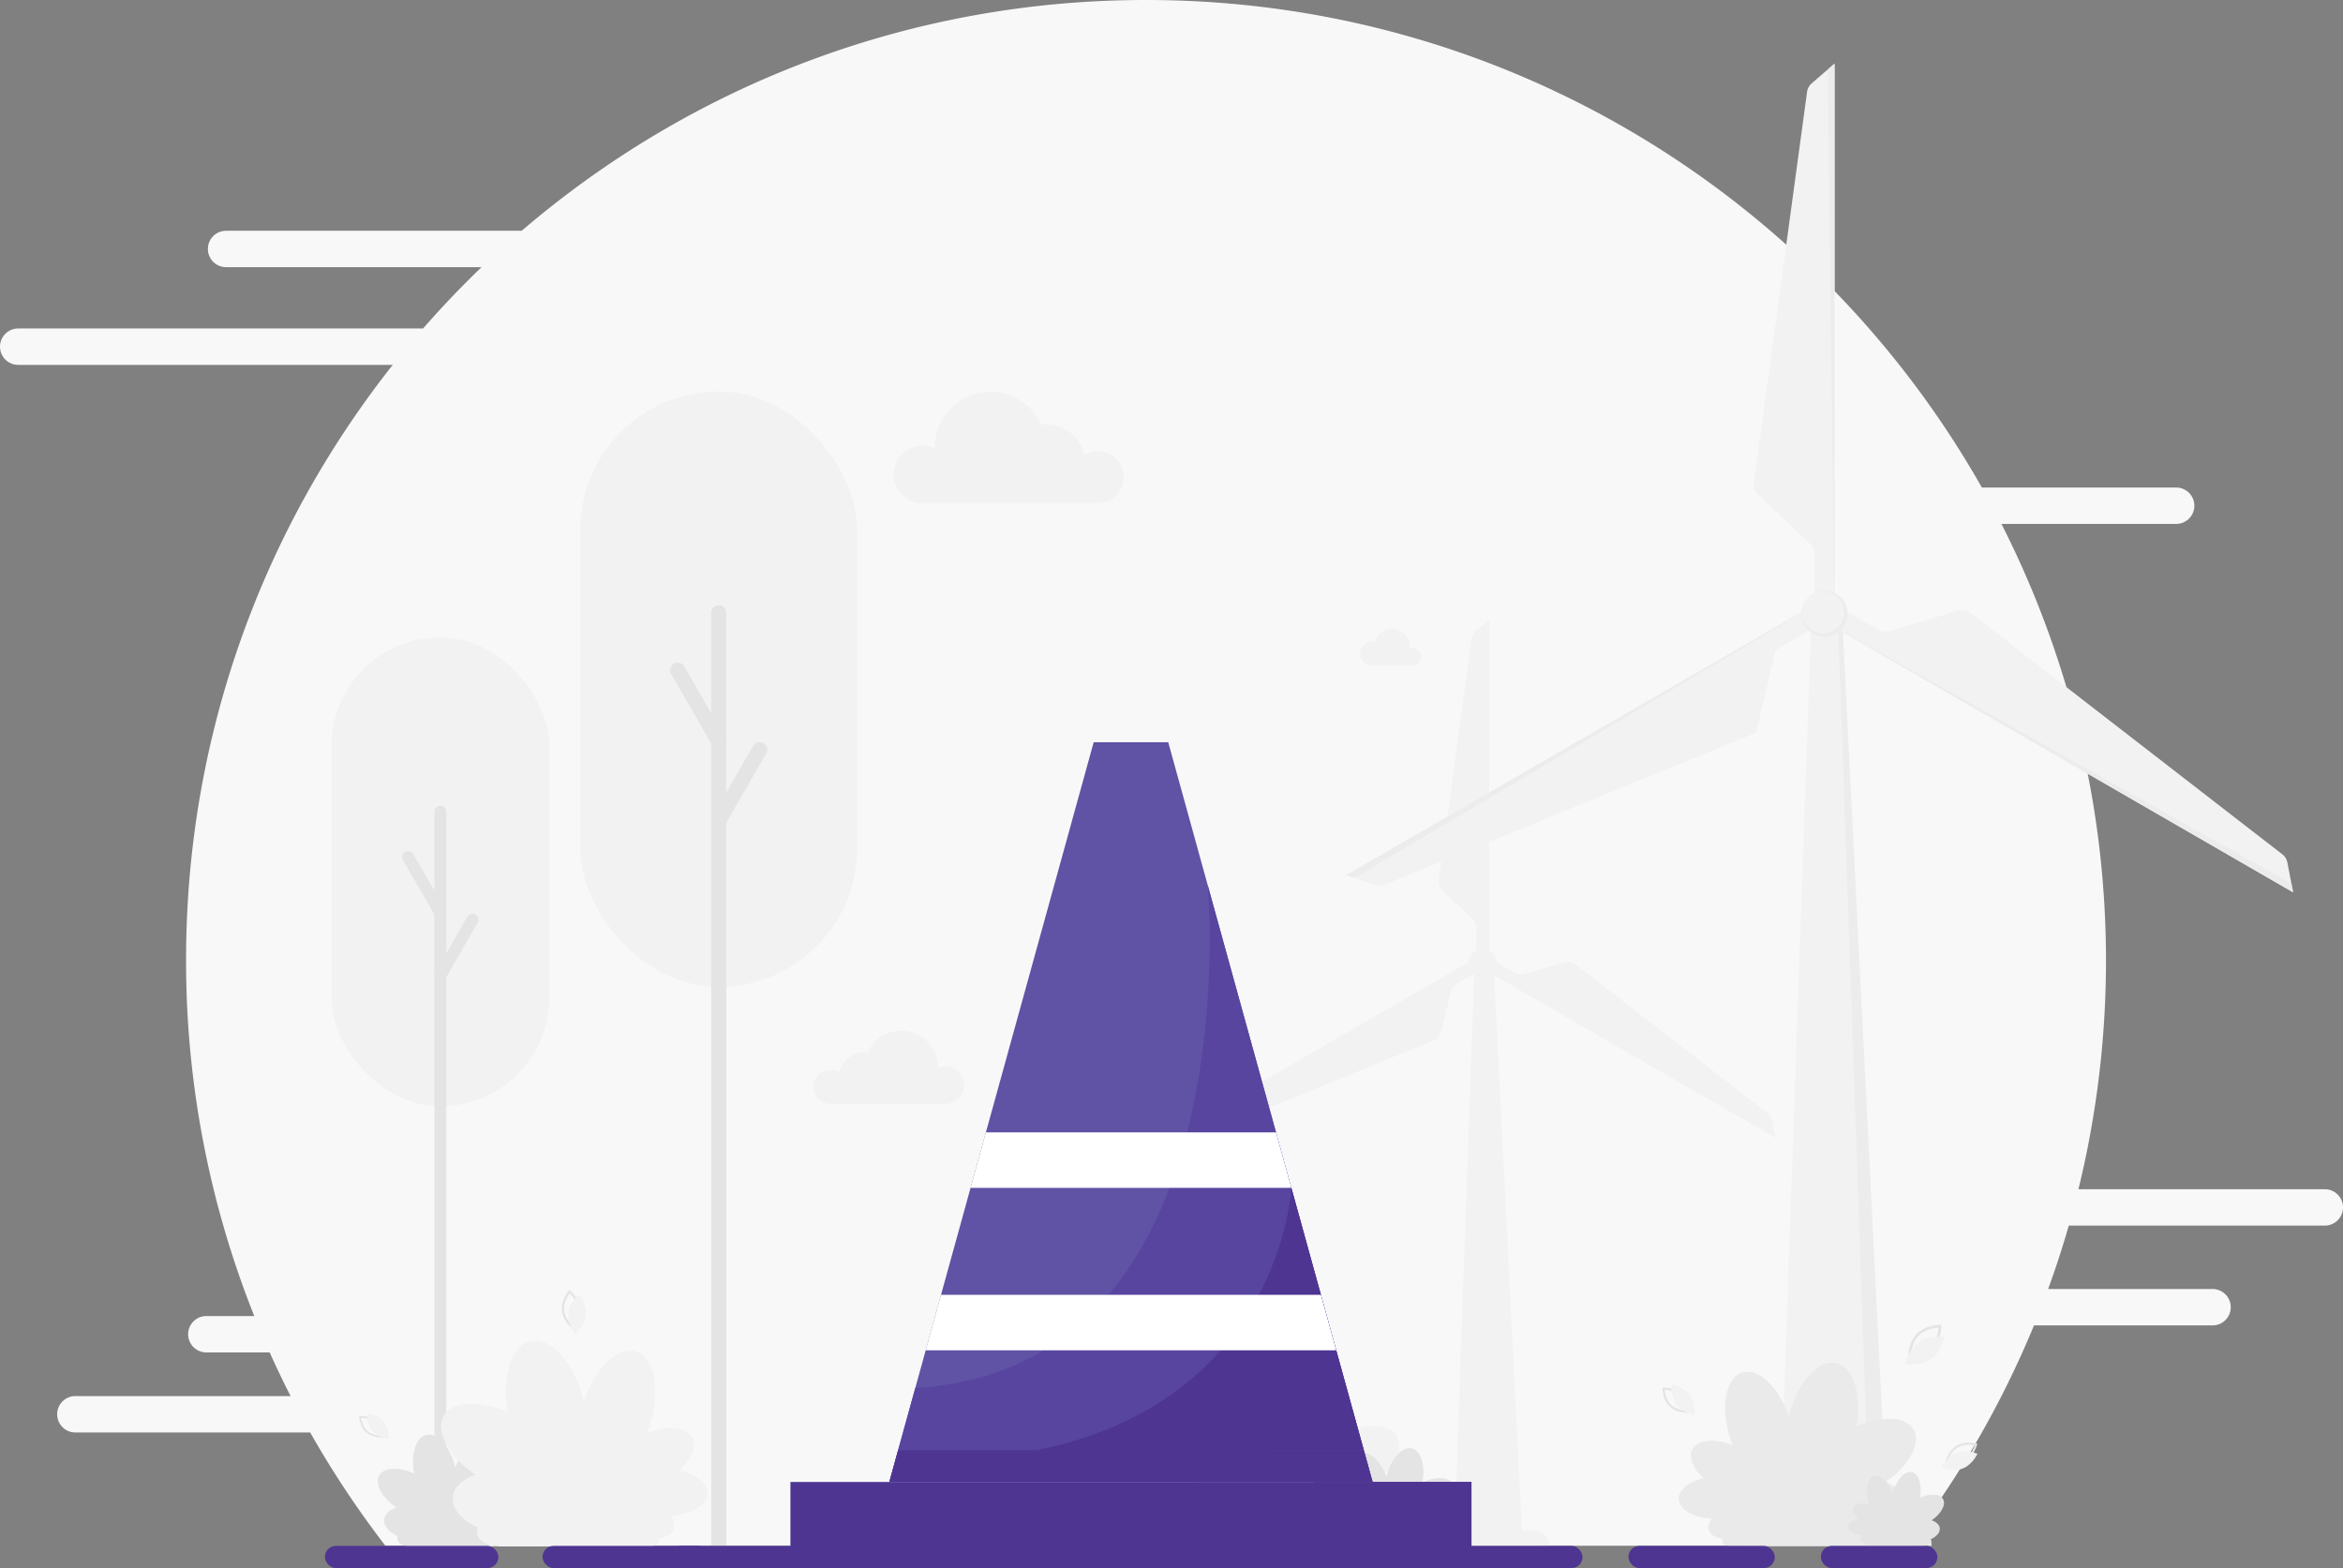 <svg xmlns="http://www.w3.org/2000/svg" viewBox="0 0 2254 1508.46"><rect x="0" y="0" width="2254" height="1508.46" fill="#808080" stroke="none"/><defs><style>.cls-1{fill:#f9f8f8;}.cls-2{fill:#f2f2f2;}.cls-3{fill:#ececec;}.cls-4{fill:#e4e4e4;}.cls-5{fill:#eaeaea;}.cls-6{fill:#6053a5;}.cls-7{fill:#5845a0;}.cls-8{fill:#4e3592;}.cls-9{fill:#fff;}</style></defs><g id="Layer_2" data-name="Layer 2"><g id="ëÎÓÈ_1" data-name="ëÎÓÈ 1"><path class="cls-1" d="M2236.5,1144h-237a927.12,927.12,0,0,0-74.08-640H2093.5a17.5,17.5,0,0,0,17.5-17.5h0a17.5,17.5,0,0,0-17.5-17.5H1906.58C1748,189,1447.3,0,1102.5,0,873.16,0,663.36,83.61,501.88,222H217.5A17.51,17.51,0,0,0,200,239.5h0A17.51,17.51,0,0,0,217.5,257H463.28Q433.84,285.25,407,316H17.5A17.51,17.51,0,0,0,0,333.5H0A17.51,17.51,0,0,0,17.5,351H377.84C253.34,508.38,179,707.25,179,923.5A921,921,0,0,0,244.61,1266H198.5a17.51,17.51,0,0,0-17.5,17.5h0a17.5,17.5,0,0,0,17.5,17.5h60.94q9.56,21.29,20.13,42H72.5A17.5,17.5,0,0,0,55,1360.5h0A17.5,17.5,0,0,0,72.5,1378H298.41a924,924,0,0,0,72.39,109H1834.2a922.61,922.61,0,0,0,122.54-212H2128.5a17.5,17.5,0,0,0,17.5-17.5h0a17.5,17.5,0,0,0-17.5-17.5H1970.32q11-30,19.87-61H2236.5a17.5,17.5,0,0,0,17.5-17.5h0A17.5,17.5,0,0,0,2236.5,1144Z"/><path class="cls-2" d="M1490.64,1487H1378.76a14.63,14.63,0,0,1,14.62-14.63H1476a14.63,14.63,0,0,1,14.63,14.63Z"/><polygon class="cls-2" points="1464.13 1472.32 1405.26 1472.32 1424.39 926.98 1437.25 935.52 1464.13 1472.32"/><path class="cls-2" d="M1482.31,1487H1370.43a14.63,14.63,0,0,1,14.63-14.63h82.63a14.63,14.63,0,0,1,14.62,14.63Z"/><path class="cls-2" d="M1426.37,931.8l281.51,162.53-3.07-16a13.23,13.23,0,0,0-4.89-7.95L1516,928a13.19,13.19,0,0,0-11.86-2.21l-36.9,11a13.18,13.18,0,0,1-10.38-1.22l-24.52-14.15Z"/><path class="cls-2" d="M1420.4,921.46,1138.89,1084l15.37,5.32a13.3,13.3,0,0,0,9.38-.25L1378.83,1001a13.27,13.27,0,0,0,7.89-9.22l8.88-37.4a13.3,13.3,0,0,1,6.28-8.43l24.49-14.14Z"/><path class="cls-2" d="M1432.34,921.46V596.4L1420,607.05a13.28,13.28,0,0,0-4.46,8.23L1384.24,845.7a13.27,13.27,0,0,0,4,11.41l28,26.42a13.25,13.25,0,0,1,4.15,9.63v28.3Z"/><polygon class="cls-2" points="1453.39 1472.32 1399.36 1472.32 1418.49 926.98 1434.26 926.98 1453.39 1472.32"/><circle class="cls-2" cx="1426.37" cy="926.98" r="13.84" transform="translate(196.48 2102.22) rotate(-76.72)"/><circle class="cls-2" cx="1425.43" cy="926.16" r="12.62"/><polygon class="cls-2" points="1143.88 1085.72 1412.81 926.16 1412.57 925.98 1138.89 1083.99 1143.88 1085.72"/><rect class="cls-2" x="1399.48" y="1468.78" width="53.91" height="3.54"/><polygon class="cls-2" points="1428.35 599.86 1432.05 914.75 1432.34 914.63 1432.34 596.4 1428.35 599.86"/><polygon class="cls-2" points="1706.88 1089.14 1434.24 936.02 1434.2 936.32 1707.88 1094.33 1706.88 1089.14"/><path class="cls-3" d="M1858.19,1487H1679.08a23.42,23.42,0,0,1,23.42-23.42h132.28a23.41,23.41,0,0,1,23.41,23.42Z"/><polygon class="cls-3" points="1815.77 1463.53 1721.51 1463.53 1752.14 590.45 1772.73 604.13 1815.77 1463.53"/><path class="cls-2" d="M1844.87,1487H1665.76a23.41,23.41,0,0,1,23.41-23.42h132.28a23.42,23.42,0,0,1,23.42,23.42Z"/><path class="cls-2" d="M1755.31,598.17,2206,858.38l-5.49-28.56a13.19,13.19,0,0,0-4.89-8l-300-232.25a13.22,13.22,0,0,0-11.88-2.21l-66.24,19.79a13.25,13.25,0,0,1-10.39-1.21l-42.22-24.38Z"/><path class="cls-2" d="M1745.75,581.61,1295.06,841.82l27.47,9.52a13.27,13.27,0,0,0,9.35-.26L1689.3,704.81l18.86-79.42,47.15-27.22Z"/><path class="cls-2" d="M1764.86,581.61V61.2l-22,19a13.19,13.19,0,0,0-4.45,8.23l-51.12,375.92a13.28,13.28,0,0,0,4,11.42l50.24,47.45a13.24,13.24,0,0,1,4.16,9.63v48.73Z"/><polygon class="cls-2" points="1798.57 1463.53 1712.06 1463.53 1742.69 590.45 1767.93 590.45 1798.57 1463.53"/><circle class="cls-3" cx="1755.31" cy="590.45" r="22.15" transform="translate(538.08 1986.19) rotate(-67.5)"/><circle class="cls-2" cx="1753.8" cy="589.15" r="20.2" transform="translate(538.35 1983.99) rotate(-67.5)"/><polygon class="cls-3" points="1303.05 844.59 1733.6 589.15 1733.21 588.85 1295.06 841.82 1303.05 844.59"/><rect class="cls-3" x="1712.26" y="1457.86" width="86.31" height="5.67"/><polygon class="cls-3" points="1758.48 66.75 1764.41 570.87 1764.86 570.69 1764.86 61.2 1758.48 66.75"/><polygon class="cls-3" points="2204.4 850.07 1767.91 604.93 1767.85 605.41 2206 858.38 2204.4 850.07"/><rect class="cls-2" x="318.78" y="613.15" width="209.71" height="451.08" rx="104.86"/><path class="cls-4" d="M429.36,1487.47H417.92V780.86a5.72,5.72,0,0,1,5.72-5.72h0a5.72,5.72,0,0,1,5.72,5.72Z"/><path class="cls-4" d="M429.36,876.63l-31.81-55.1a5.72,5.72,0,0,0-9.91,5.72l31.81,55.1Z"/><path class="cls-4" d="M427.82,942.53l31.81-55.1a5.72,5.72,0,0,0-9.9-5.72l-31.81,55.1Z"/><rect class="cls-2" x="558.25" y="376.57" width="266.3" height="572.81" rx="133.15"/><path class="cls-4" d="M698.66,1486.83H684.14V589.54a7.27,7.27,0,0,1,7.26-7.27h0a7.27,7.27,0,0,1,7.26,7.27Z"/><path class="cls-4" d="M698.66,711.15l-40.39-70a7.26,7.26,0,1,0-12.58,7.26l40.39,70Z"/><path class="cls-4" d="M696.72,794.84l40.39-70a7.26,7.26,0,1,0-12.58-7.26l-40.39,70Z"/><path class="cls-4" d="M488.32,1447.81c6.11-5.74,8.9-12.29,6.49-16.91-3-5.71-13-6.59-23.61-2.57.54-1.38,1.05-2.81,1.51-4.28,5.68-18.13,2.43-35.29-7.24-38.32-9.44-3-21.5,8.61-27.36,26-4.85-19.91-17.32-33.94-28-31.43-10.07,2.37-15,18.57-11.76,37.14-14.74-6.51-29-6-33.5,1.85-4.69,8.13,2.62,21.32,16.54,30.94-6.6,2.21-11.14,6.26-11.76,11.33-.76,6.24,4.58,12.38,13.06,16.18a6.07,6.07,0,0,0-.32,3.6c.89,3.76,5.65,6.08,11.88,6.33v0H473.9v-.07c1.53-.2,2.68-.85,3.07-1.89a2.79,2.79,0,0,0-.26-2.26c4.14-.4,7.25-2,8.28-4.77.79-2.13.19-4.59-1.46-7,10.75-.72,19-5.43,19.28-11.49C503,1454.85,497,1450,488.32,1447.81Z"/><path class="cls-2" d="M653.89,1414.38c11.24-10.57,16.38-22.62,12-31.11-5.49-10.51-23.84-12.12-43.43-4.72q1.5-3.83,2.78-7.89c10.44-33.34,4.48-64.88-13.32-70.45-17.35-5.44-39.53,15.82-50.31,47.77-8.93-36.62-31.85-62.43-51.5-57.8-18.51,4.35-27.57,34.14-21.62,68.29-27.11-12-53.27-11-61.6,3.42-8.63,14.94,4.81,39.21,30.42,56.89-12.14,4.07-20.49,11.51-21.63,20.84-1.41,11.47,8.42,22.77,24,29.75a11.12,11.12,0,0,0-.58,6.63c1.62,6.91,10.38,11.18,21.83,11.63v0H627.38v-.13c2.82-.37,4.92-1.56,5.64-3.47a5.07,5.07,0,0,0-.48-4.16c7.62-.74,13.35-3.75,15.23-8.78,1.46-3.91.36-8.44-2.68-12.87,19.78-1.33,35-10,35.46-21.14C681,1427.31,669.89,1418.43,653.89,1414.38Z"/><path class="cls-5" d="M1638.67,1421.92c-10-9.4-14.58-20.14-10.63-27.7,4.88-9.35,21.22-10.78,38.67-4.2q-1.34-3.4-2.48-7c-9.29-29.69-4-57.78,11.86-62.74,15.45-4.84,35.2,14.09,44.8,42.54,7.95-32.6,28.36-55.59,45.86-51.47,16.48,3.87,24.55,30.4,19.25,60.81,24.14-10.66,47.44-9.81,54.86,3,7.68,13.31-4.29,34.92-27.09,50.66,10.81,3.63,18.24,10.25,19.26,18.56,1.25,10.21-7.5,20.28-21.38,26.49a9.89,9.89,0,0,1,.52,5.9c-1.45,6.16-9.25,10-19.45,10.36v0H1662.29v-.11c-2.52-.33-4.39-1.38-5-3.09a4.59,4.59,0,0,1,.42-3.71c-6.77-.65-11.88-3.33-13.55-7.81-1.31-3.49-.33-7.52,2.38-11.46-17.61-1.18-31.14-8.9-31.57-18.83C1614.56,1433.44,1624.43,1425.54,1638.67,1421.92Z"/><path class="cls-4" d="M1787.53,1460.91c-4-3.8-5.89-8.14-4.29-11.19,2-3.78,8.57-4.36,15.62-1.7-.36-.92-.7-1.87-1-2.84-3.76-12-1.61-23.34,4.79-25.35,6.24-1.95,14.22,5.69,18.1,17.19,3.21-13.17,11.46-22.46,18.53-20.8,6.66,1.57,9.92,12.29,7.78,24.57,9.75-4.3,19.17-4,22.16,1.23,3.11,5.38-1.73,14.11-10.94,20.47,4.37,1.47,7.37,4.14,7.78,7.5.51,4.13-3,8.19-8.64,10.7a4,4,0,0,1,.21,2.39c-.58,2.49-3.73,4-7.85,4.18v0h-52.71v0a2.32,2.32,0,0,1-2-1.25,1.86,1.86,0,0,1,.17-1.49c-2.74-.27-4.8-1.35-5.47-3.16a5.07,5.07,0,0,1,1-4.63c-7.12-.48-12.58-3.6-12.76-7.61C1777.79,1465.56,1781.78,1462.37,1787.53,1460.91Z"/><path class="cls-2" d="M1153.31,1425.7c-9.44-8.87-13.75-19-10-26.11,4.6-8.82,20-10.17,36.45-4q-1.26-3.21-2.33-6.62c-8.77-28-3.76-54.46,11.18-59.14,14.56-4.56,33.18,13.28,42.22,40.1,7.5-30.74,26.74-52.4,43.23-48.52,15.53,3.65,23.14,28.66,18.15,57.32,22.75-10,44.71-9.25,51.7,2.87,7.25,12.54-4,32.91-25.53,47.75,10.19,3.42,17.2,9.66,18.16,17.5,1.17,9.62-7.08,19.11-20.16,25a9.3,9.3,0,0,1,.49,5.56c-1.36,5.8-8.71,9.38-18.33,9.76v0h-123v-.1c-2.37-.32-4.13-1.31-4.73-2.92a4.29,4.29,0,0,1,.39-3.49c-6.39-.62-11.19-3.15-12.77-7.37-1.23-3.28-.31-7.08,2.24-10.8-16.6-1.11-29.35-8.39-29.76-17.75C1130.58,1436.55,1139.88,1429.1,1153.31,1425.7Z"/><path class="cls-4" d="M1289.81,1452.37c-5.35-5-7.79-10.75-5.68-14.79,2.61-5,11.33-5.76,20.64-2.24q-.7-1.83-1.32-3.75c-5-15.85-2.13-30.85,6.34-33.5,8.24-2.58,18.79,7.52,23.91,22.71,4.25-17.41,15.15-29.68,24.49-27.48,8.8,2.07,13.11,16.24,10.28,32.47,12.89-5.69,25.32-5.24,29.28,1.62,4.11,7.11-2.28,18.65-14.46,27,5.77,1.94,9.74,5.47,10.28,9.91.67,5.45-4,10.82-11.41,14.14a5.3,5.3,0,0,1,.28,3.15c-.78,3.29-4.94,5.32-10.38,5.53v0h-69.65v-.06a3,3,0,0,1-2.68-1.65,2.4,2.4,0,0,1,.23-2c-3.62-.35-6.35-1.78-7.24-4.17-.7-1.86-.17-4,1.27-6.12-9.4-.63-16.63-4.75-16.85-10C1276.93,1458.52,1282.2,1454.3,1289.81,1452.37Z"/><path class="cls-2" d="M1359,623.51a8.39,8.39,0,0,0-2.47.38c0-.41,0-.82,0-1.24a17.36,17.36,0,0,0-34.06-4.71,11,11,0,0,0-3.06-.43,11.25,11.25,0,0,0,0,22.49l.59,0v0h39a8.25,8.25,0,0,0,0-16.49Z"/><path class="cls-2" d="M1056,434a25,25,0,0,0-12.83,3.54,37.86,37.86,0,0,0-41.56-29,53.56,53.56,0,0,0-102.43,21.9c0,.31,0,.63,0,.94A27.63,27.63,0,1,0,887.4,484H1056a25,25,0,0,0,0-50Z"/><path class="cls-2" d="M799,1029.12a16.38,16.38,0,0,1,8.44,2.33,24.91,24.91,0,0,1,24.26-19.28,25.81,25.81,0,0,1,3.07.2,35.23,35.23,0,0,1,67.38,14.4v.63a18,18,0,0,1,7.76-1.75,18.18,18.18,0,0,1,0,36.35H799a16.44,16.44,0,1,1,0-32.88Z"/><path class="cls-4" d="M1902.23,1388.79l-.26,1a30.16,30.16,0,0,1-2.39,5.87,21.54,21.54,0,0,1-21.13,12.47,30.45,30.45,0,0,1-6.3-.74l-1-.25.27-1a29.47,29.47,0,0,1,2.39-5.86,21.5,21.5,0,0,1,21.13-12.47,30.59,30.59,0,0,1,6.29.73Zm-28.51,16.82c2.73.49,10.22,1.35,16.2-2.18s8.85-10.5,9.75-13.13c-2.74-.48-10.22-1.34-16.21,2.19S1874.61,1403,1873.72,1405.61Z"/><path class="cls-2" d="M1888,1412.71c-9.51,3.59-20.11-1.16-20.11-1.16s4.82-10.57,14.34-14.15,20.11,1.16,20.11,1.16S1897.47,1409.13,1888,1412.71Z"/><path class="cls-4" d="M1867.59,1274.46v1.28a37,37,0,0,1-1.11,7.8c-1,4-3.11,9.78-7.51,14.12s-10.16,6.38-14.21,7.32a37.21,37.21,0,0,1-7.82,1h-1.28v-1.28a37.5,37.5,0,0,1,1.12-7.81c1-4,3.1-9.77,7.5-14.12s10.16-6.38,14.22-7.32a38,38,0,0,1,7.81-1Zm-29.31,28.93c3.45-.24,12.75-1.47,18.89-7.54s7.5-15.35,7.79-18.79c-3.44.25-12.74,1.47-18.89,7.54S1838.57,1300,1838.28,1303.39Z"/><path class="cls-2" d="M1857.61,1307.65c-10.4,7.21-24.63,4.69-24.63,4.69s2.63-14.21,13-21.42,24.63-4.69,24.63-4.69S1868,1300.44,1857.61,1307.65Z"/><path class="cls-4" d="M547.75,1240.9l.81.69a31.61,31.61,0,0,1,4.39,4.89,22.32,22.32,0,0,1,2.07,25.35,30.67,30.67,0,0,1-3.54,5.53l-.68.82-.82-.69a31.88,31.88,0,0,1-4.38-4.89,22.32,22.32,0,0,1-2.07-25.35,32,32,0,0,1,3.53-5.54Zm2.79,34.2c1.69-2.33,5.88-8.92,5.3-16.1s-5.79-13-7.84-15c-1.68,2.34-5.88,8.93-5.29,16.1S548.5,1273.08,550.54,1275.1Z"/><path class="cls-2" d="M563.61,1265c-1,10.5-10.19,18.24-10.19,18.24s-7.67-9.29-6.71-19.78,10.18-18.24,10.18-18.24S564.56,1254.54,563.61,1265Z"/><path class="cls-4" d="M345.41,1362.17l.89-.06a25.83,25.83,0,0,1,5.51.37,18.75,18.75,0,0,1,16.13,14,25.5,25.5,0,0,1,1.12,5.41l.07.89-.9.06a26.22,26.22,0,0,1-5.51-.36,18.75,18.75,0,0,1-16.12-14,26.61,26.61,0,0,1-1.13-5.41Zm21.76,18.94c-.35-2.39-1.7-8.82-6.27-12.8s-11.12-4.42-13.54-4.44c.36,2.39,1.71,8.82,6.27,12.8S364.75,1381.09,367.17,1381.11Z"/><path class="cls-2" d="M369.12,1367.39c5.59,6.87,4.58,16.95,4.58,16.95s-10.07-1.08-15.65-8-4.58-17-4.58-17S363.53,1360.51,369.12,1367.39Z"/><path class="cls-4" d="M1599.27,1334.87l1,0a29.61,29.61,0,0,1,6.16.66,21,21,0,0,1,17.44,16.48,28.72,28.72,0,0,1,1,6.11l0,1-1,0a29.56,29.56,0,0,1-6.16-.66,21,21,0,0,1-17.44-16.47,30,30,0,0,1-1-6.12Zm23.54,22.23c-.29-2.7-1.51-10-6.45-14.64s-12.26-5.46-15-5.59c.29,2.7,1.5,10,6.44,14.63S1620.1,1357,1622.81,1357.1Z"/><path class="cls-2" d="M1625.62,1341.8c6,8,4.36,19.21,4.36,19.21s-11.24-1.67-17.19-9.63-4.35-19.22-4.35-19.22S1619.67,1333.83,1625.62,1341.8Z"/><polygon class="cls-6" points="1320.46 1425.62 855.54 1425.62 864 1394.99 880.52 1335.19 890.52 1298.98 905.27 1245.6 933.7 1142.69 948.45 1089.3 1052.14 714 1123.86 714 1161.86 851.54 1227.55 1089.3 1242.3 1142.69 1270.73 1245.6 1285.48 1298.98 1312 1394.99 1320.46 1425.62"/><path class="cls-7" d="M1320.46,1425.62H855.54L864,1395l16.52-59.8c324-19.14,281.34-483.65,281.34-483.65L1312,1395Z"/><rect class="cls-8" x="760.41" y="1425.62" width="655.17" height="62.29"/><polygon class="cls-8" points="1320.46 1425.62 855.54 1425.62 864 1394.99 1312 1394.99 1320.46 1425.62"/><path class="cls-8" d="M1242.3,1142.69s-9.74,205.47-245.81,252.47L1312,1395Z"/><polygon class="cls-9" points="1242.3 1142.69 933.7 1142.69 948.45 1089.3 1227.55 1089.3 1242.3 1142.69"/><polygon class="cls-9" points="1285.48 1298.98 890.52 1298.98 905.27 1245.6 1270.73 1245.6 1285.48 1298.98"/><path class="cls-8" d="M1264,1425.62s-86.84,65.56-408.5,62.29h560.05v-62.29Z"/><rect class="cls-8" x="644.49" y="1487.1" width="877.89" height="21.36" rx="10.53"/><rect class="cls-8" x="521.98" y="1487.1" width="159.81" height="21.36" rx="10.53"/><rect class="cls-8" x="312.59" y="1487.1" width="166.84" height="21.36" rx="10.53"/><rect class="cls-8" x="1566.63" y="1487.1" width="140.72" height="21.36" rx="10.53"/><rect class="cls-8" x="1751.71" y="1487.1" width="112.08" height="21.36" rx="10.53"/></g></g></svg>